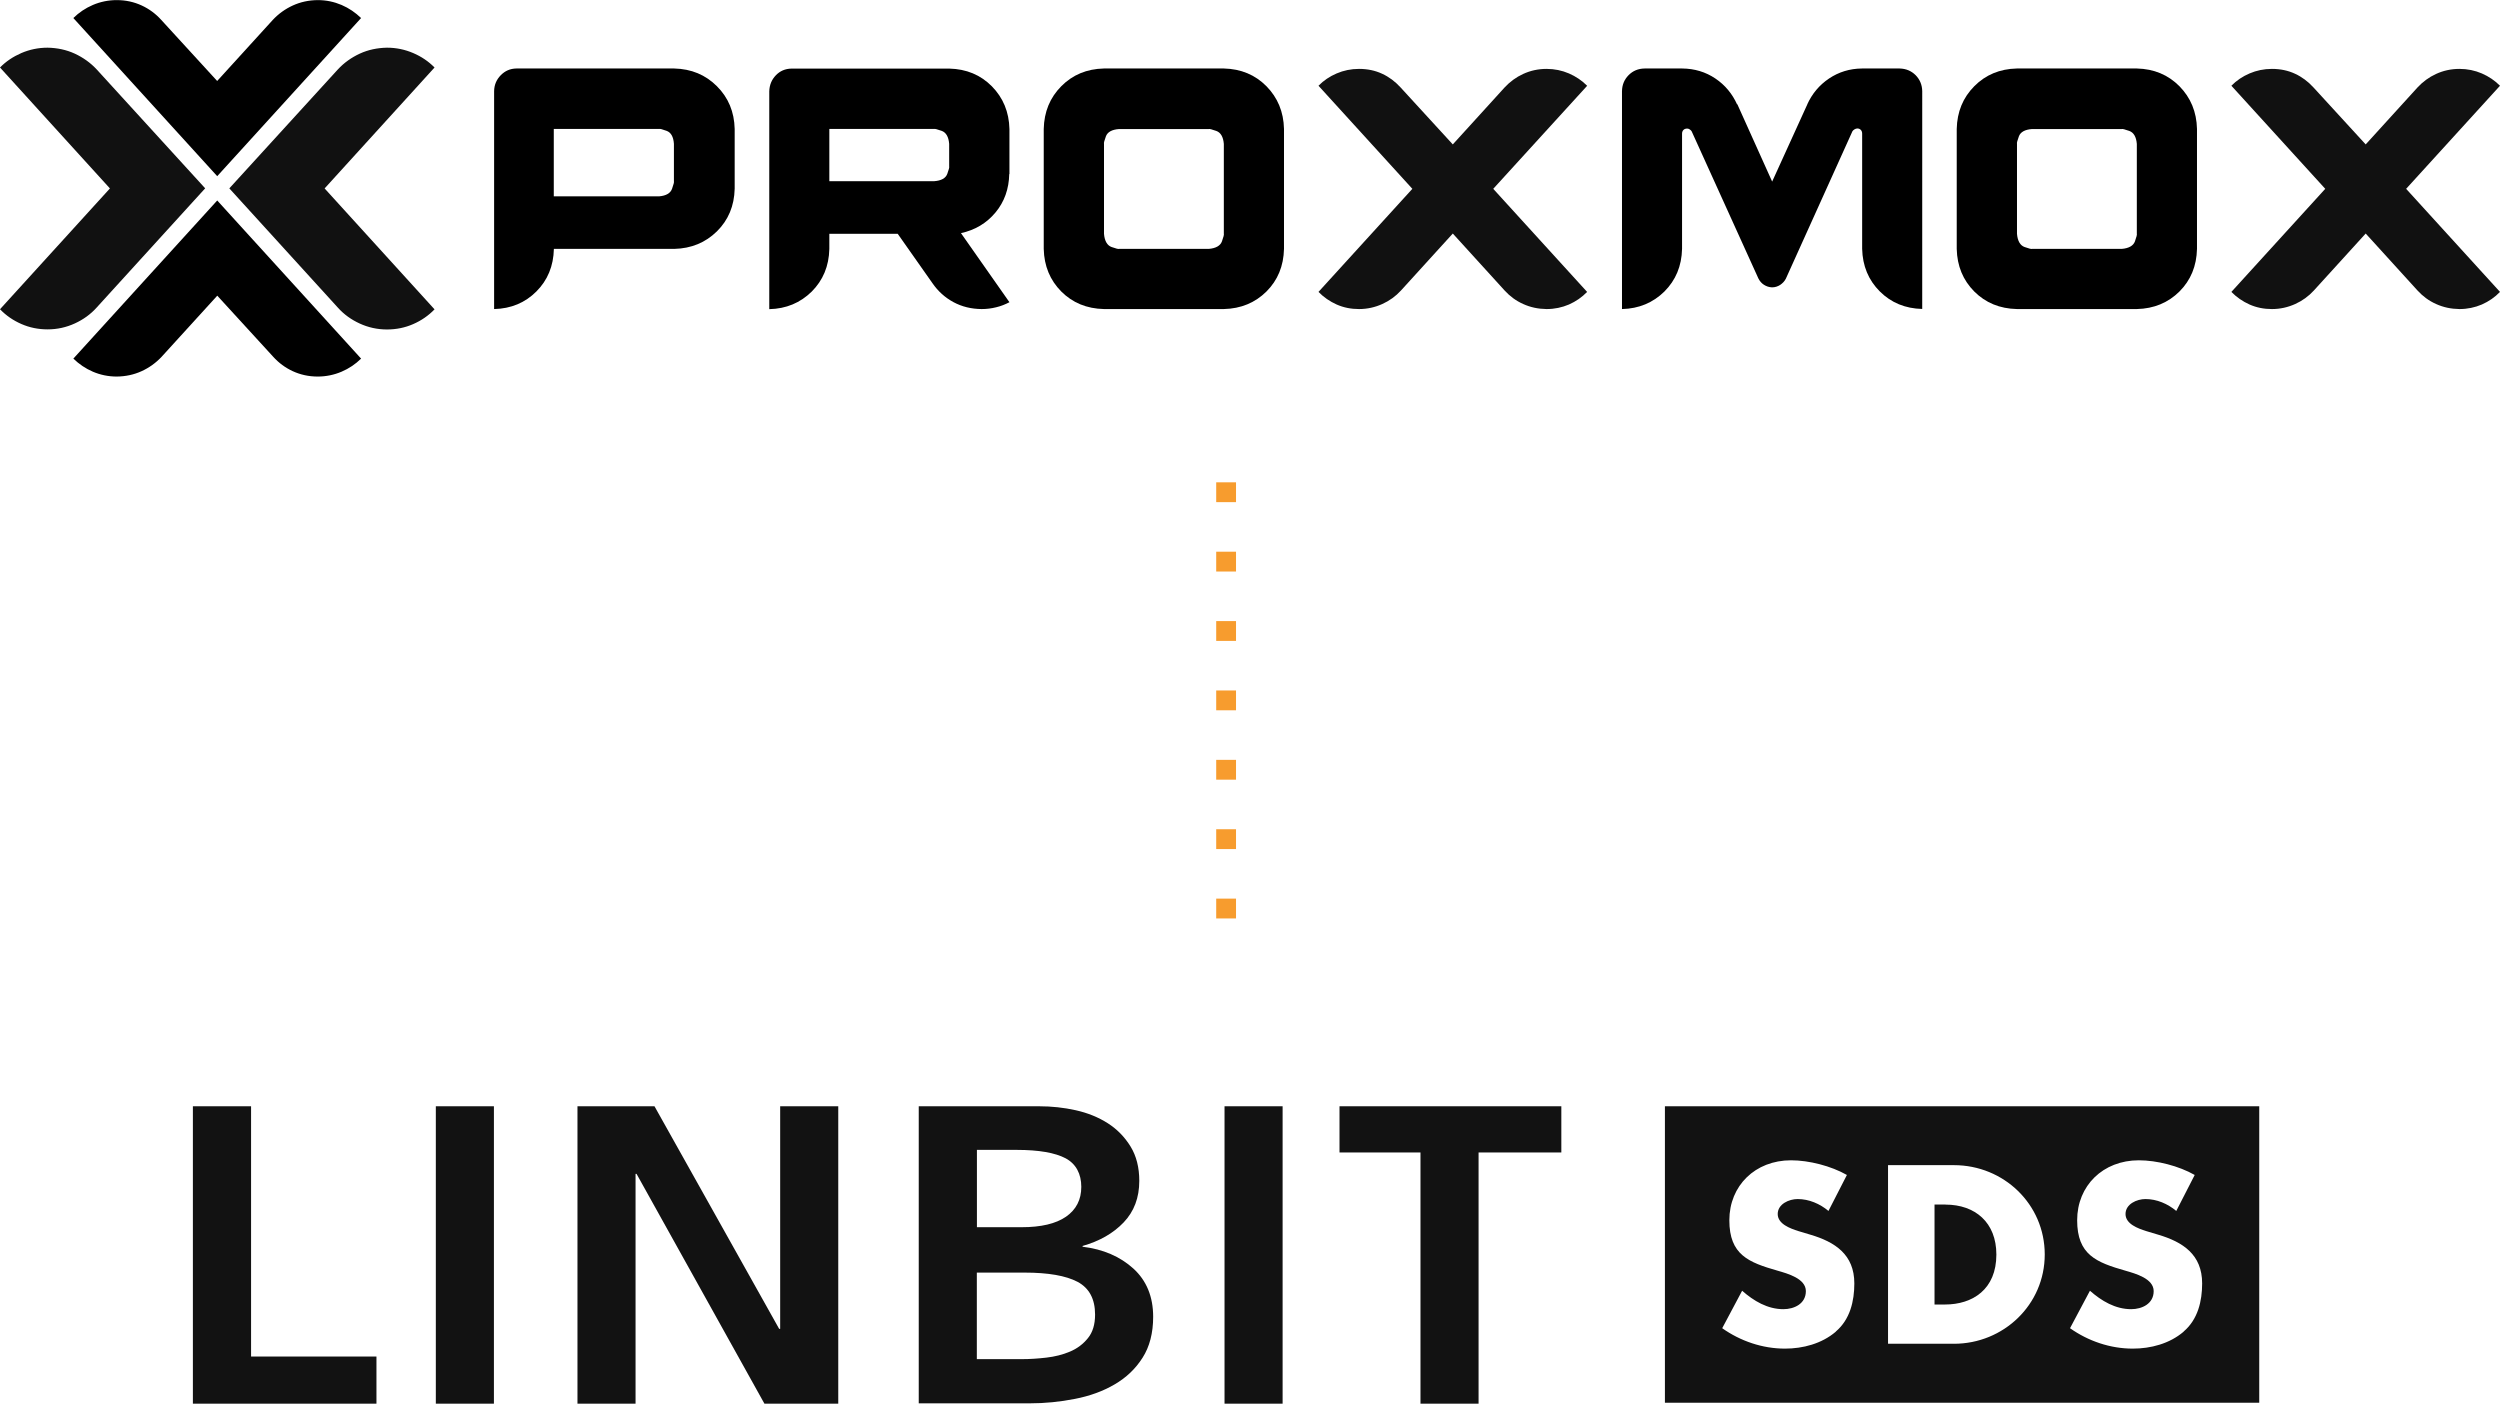 <svg xmlns="http://www.w3.org/2000/svg" xmlns:xlink="http://www.w3.org/1999/xlink" id="Layer_2" data-name="Layer 2" viewBox="0 0 252.22 141.61"><defs><clipPath id="clippath"><rect y="0" width="252.22" height="38" style="fill: none;"></rect></clipPath><clipPath id="clippath-1"><rect x="19.46" y="111.61" width="208.46" height="30" style="fill: none;"></rect></clipPath><clipPath id="clippath-2"><rect x="19.46" y="111.61" width="208.46" height="30" style="fill: none;"></rect></clipPath></defs><g id="Layer_1-2" data-name="Layer 1"><line x1="123.7" y1="48.66" x2="123.7" y2="94.56" style="fill: none; stroke: #f79c2e; stroke-dasharray: 2 5; stroke-miterlimit: 10; stroke-width: 2px;"></line></g><g id="Kubernetes_-_Overview" data-name="Kubernetes - Overview"><g id="proxmox-logo-horizontal"><g style="clip-path: url(#clippath);"><path d="M21.92,17.78L7.4,1.82c.57-.56,1.22-1,1.97-1.32.75-.32,1.56-.49,2.41-.49.91,0,1.75.19,2.51.54.76.35,1.42.84,1.98,1.46l5.64,6.16,5.61-6.16c.58-.62,1.26-1.11,2.03-1.46.77-.35,1.6-.53,2.5-.54.86,0,1.66.17,2.41.49.75.32,1.4.77,1.97,1.32l-14.52,15.96Z"></path><path d="M21.91,20.22l14.52,15.96c-.57.56-1.22,1-1.97,1.32-.75.32-1.56.49-2.41.49-.91,0-1.75-.19-2.51-.54-.76-.35-1.42-.84-1.98-1.46l-5.64-6.16-5.61,6.16c-.58.62-1.26,1.11-2.03,1.46-.77.35-1.6.53-2.5.54-.86,0-1.66-.17-2.41-.49-.75-.32-1.4-.77-1.97-1.32l14.52-15.96Z"></path><path d="M20.7,19h0L9.76,7.01c-.63-.68-1.38-1.21-2.22-1.6-.85-.39-1.76-.58-2.74-.6-.94,0-1.82.19-2.64.54C1.33,5.71.61,6.19,0,6.81l11.09,12.2L0,31.2c.61.63,1.33,1.13,2.16,1.49.82.36,1.7.54,2.64.54.99,0,1.9-.21,2.75-.6.85-.39,1.59-.92,2.2-1.6l10.94-12.02Z" style="fill: #111;"></path><path d="M23.14,19h0l10.94-11.99c.63-.68,1.38-1.21,2.22-1.6.85-.39,1.76-.58,2.74-.6.94,0,1.82.19,2.64.54.82.35,1.54.83,2.16,1.46l-11.09,12.2,11.09,12.2c-.61.63-1.33,1.13-2.16,1.49-.82.36-1.7.54-2.64.54-.99,0-1.9-.21-2.75-.6-.85-.39-1.59-.92-2.2-1.6l-10.94-12.02Z" style="fill: #111;"></path><path d="M68.01,6.91h-15.91c-.63.01-1.15.24-1.58.68-.43.44-.66.97-.67,1.61v21.98c1.71-.04,3.13-.64,4.26-1.77,1.14-1.14,1.73-2.57,1.77-4.3h12.14c1.73-.04,3.16-.64,4.31-1.77,1.15-1.14,1.75-2.57,1.79-4.3v-6.03c-.04-1.73-.64-3.16-1.79-4.31-1.15-1.15-2.58-1.75-4.31-1.79M55.87,19.81v-6.8h10.64c.06-.03.31.03.74.19.44.16.69.59.74,1.31v3.78c.03.06-.03.32-.19.76-.16.44-.59.7-1.31.76h-10.64Z"></path><path d="M101.84,17.56v-4.54c-.04-1.73-.64-3.16-1.77-4.31-1.14-1.15-2.57-1.75-4.3-1.79h-15.91c-.64.01-1.17.24-1.59.68-.42.44-.64.97-.66,1.61v21.98c1.71-.04,3.13-.64,4.28-1.77,1.14-1.14,1.74-2.57,1.78-4.3v-1.53h6.9l3.51,4.99c.56.81,1.26,1.44,2.11,1.9.85.46,1.8.69,2.84.7.51,0,.99-.06,1.47-.18.47-.11.92-.29,1.34-.51l-4.89-6.97c1.42-.31,2.58-1,3.48-2.08.9-1.08,1.36-2.38,1.39-3.88M83.67,18.28v-5.27h10.57c.06-.03.32.03.76.19.44.16.7.59.76,1.31v2.29c.03.06-.03.31-.19.74-.16.44-.61.69-1.33.74h-10.57Z"></path><path d="M123.47,6.91h-12.1c-1.73.04-3.16.64-4.3,1.79-1.14,1.15-1.73,2.58-1.77,4.31v12.1c.04,1.73.64,3.16,1.77,4.3,1.14,1.14,2.57,1.73,4.3,1.77h12.1c1.73-.04,3.16-.64,4.3-1.77,1.14-1.14,1.73-2.57,1.77-4.3v-12.1c-.04-1.73-.64-3.16-1.77-4.31-1.14-1.15-2.57-1.75-4.3-1.79M123.47,23.59c.03.06-.03.32-.19.76-.16.44-.61.7-1.33.76h-9.05c-.06.03-.32-.03-.76-.19-.44-.16-.7-.61-.76-1.33v-9.09c-.03-.06.03-.31.19-.74.16-.44.61-.69,1.33-.74h9.05c.06-.03.32.03.76.19.44.16.7.59.76,1.31v9.08h0Z"></path><path d="M160.12,8.65c-.53-.53-1.14-.94-1.83-1.24-.7-.3-1.45-.46-2.26-.46-.86,0-1.64.18-2.36.51-.72.33-1.34.79-1.87,1.36l-5.23,5.75-5.27-5.75c-.54-.59-1.16-1.06-1.86-1.38-.71-.33-1.48-.49-2.33-.49-.81,0-1.56.16-2.26.46-.7.3-1.31.71-1.83,1.24l9.47,10.4-9.47,10.4c.53.54,1.14.96,1.83,1.27.7.31,1.45.46,2.26.46.84,0,1.62-.18,2.35-.51.73-.33,1.36-.79,1.88-1.36l5.23-5.75,5.23,5.75c.53.58,1.15,1.04,1.87,1.36.72.33,1.51.5,2.36.51.81,0,1.56-.16,2.26-.46.7-.31,1.31-.73,1.83-1.27l-9.47-10.4,9.48-10.4Z" style="fill: #111;"></path><path d="M191.67,6.91h-3.81c-1.25.01-2.36.36-3.33,1.01-.98.66-1.71,1.53-2.21,2.63l.04-.07-3.57,7.84-3.53-7.84v.07c-.49-1.09-1.22-1.97-2.2-2.63-.98-.66-2.1-1-3.35-1.01h-3.78c-.66.01-1.2.24-1.63.68-.43.44-.65.97-.66,1.61v21.98c1.71-.04,3.13-.64,4.28-1.77,1.14-1.14,1.74-2.57,1.78-4.3v-11.62c0-.16.05-.29.14-.38.09-.09.22-.14.38-.14.09,0,.18.03.26.09.09.06.15.12.19.19l6.73,14.84c.13.26.31.48.56.64.25.16.52.25.82.26.3,0,.57-.09.81-.24.24-.16.44-.36.58-.63l6.72-14.88c.05-.07.12-.14.21-.19s.18-.09.28-.09c.14,0,.26.05.35.14.09.09.14.22.14.38v11.62c.04,1.73.64,3.16,1.78,4.3,1.14,1.14,2.57,1.73,4.28,1.77V9.2c-.01-.64-.24-1.18-.66-1.61-.44-.44-.97-.66-1.61-.68"></path><path d="M215.58,6.91h-12.1c-1.73.04-3.16.64-4.3,1.79-1.14,1.15-1.73,2.58-1.77,4.31v12.1c.04,1.73.64,3.16,1.77,4.3,1.14,1.14,2.57,1.73,4.3,1.77h12.1c1.73-.04,3.16-.64,4.3-1.77,1.14-1.14,1.73-2.57,1.77-4.3v-12.1c-.04-1.73-.64-3.16-1.77-4.31-1.14-1.15-2.57-1.75-4.3-1.79M215.58,23.59c.03.06-.03.32-.19.76-.16.44-.61.7-1.33.76h-9.05c-.06.03-.32-.03-.76-.19-.44-.16-.7-.61-.76-1.33v-9.09c-.03-.06.03-.31.19-.74.16-.44.61-.69,1.33-.74h9.05c.06-.03.32.03.76.19.44.16.7.59.76,1.31v9.08Z"></path><path d="M252.22,8.65c-.53-.53-1.14-.94-1.83-1.24-.7-.3-1.45-.46-2.26-.46-.86,0-1.64.18-2.36.51-.72.33-1.34.79-1.87,1.36l-5.23,5.75-5.27-5.75c-.54-.59-1.16-1.06-1.86-1.38-.71-.33-1.48-.49-2.33-.49-.81,0-1.56.16-2.26.46-.7.3-1.31.71-1.83,1.24l9.47,10.4-9.47,10.4c.53.54,1.14.96,1.83,1.27.7.31,1.45.46,2.26.46.84,0,1.62-.18,2.35-.51.73-.33,1.36-.79,1.88-1.36l5.23-5.75,5.23,5.75c.53.58,1.15,1.04,1.87,1.36.72.33,1.51.5,2.36.51.81,0,1.56-.16,2.26-.46.7-.31,1.31-.73,1.83-1.27l-9.47-10.4,9.47-10.4Z" style="fill: #111;"></path></g></g><g id="LINBIT-SDS-mono-2025"><g style="clip-path: url(#clippath-1);"><g style="clip-path: url(#clippath-2);"><path d="M167.97,141.52h59.96v-29.91h-59.96v29.91ZM185.2,134.36c-1.41,1.2-3.3,1.7-5.12,1.7-2.27,0-4.49-.76-6.33-2.06l2.01-3.78c1.17,1.03,2.56,1.86,4.16,1.86,1.1,0,2.27-.55,2.27-1.82s-1.84-1.77-2.84-2.06c-2.94-.84-4.88-1.6-4.88-5.09s2.61-6.05,6.22-6.05c1.82,0,4.04.57,5.64,1.48l-1.86,3.63c-.86-.72-1.96-1.2-3.11-1.2-.86,0-2.01.5-2.01,1.51s1.27,1.46,2.08,1.72l1.2.36c2.51.74,4.45,2.01,4.45,4.92,0,1.79-.43,3.63-1.86,4.85M197.13,135.57h-6.65v-18.02h6.65c5.02,0,9.16,3.94,9.16,9.01s-4.16,9.01-9.16,9.01M220.29,134.36c-1.41,1.2-3.3,1.7-5.12,1.7-2.27,0-4.49-.76-6.33-2.06l2.01-3.78c1.17,1.03,2.56,1.86,4.16,1.86,1.1,0,2.27-.55,2.27-1.82s-1.84-1.77-2.84-2.06c-2.94-.84-4.88-1.6-4.88-5.09s2.61-6.05,6.22-6.05c1.82,0,4.04.57,5.64,1.48l-1.86,3.63c-.86-.72-1.96-1.2-3.11-1.2-.86,0-2.01.5-2.01,1.51s1.27,1.46,2.08,1.72l1.2.36c2.51.74,4.45,2.01,4.45,4.92,0,1.79-.43,3.63-1.86,4.85" style="fill: #121212;"></path><path d="M196.27,121.52h-1.1v10.09h1.05c2.8,0,5.19-1.53,5.19-5.04,0-3.23-2.13-5.04-5.14-5.04" style="fill: #121212;"></path><polygon points="19.46 111.61 25.33 111.61 25.33 136.86 37.98 136.86 37.98 141.61 19.46 141.61 19.46 111.61" style="fill: #121212;"></polygon><rect x="43.97" y="111.61" width="5.86" height="30" style="fill: #121212;"></rect><polygon points="58.26 111.61 66.03 111.61 78.61 134.07 78.71 134.07 78.71 111.61 84.57 111.61 84.57 141.61 77.12 141.61 64.22 118.43 64.12 118.43 64.12 141.61 58.26 141.61 58.26 111.61" style="fill: #121212;"></polygon><path d="M92.69,111.61h12.16c1.24,0,2.47.13,3.68.4,1.21.27,2.29.71,3.23,1.31.95.61,1.71,1.39,2.3,2.35.59.96.88,2.12.88,3.47,0,1.7-.53,3.09-1.58,4.19-1.05,1.1-2.44,1.89-4.14,2.37v.08c2.08.25,3.78.99,5.12,2.2,1.33,1.21,2,2.84,2,4.87,0,1.64-.36,3.02-1.07,4.13-.71,1.12-1.65,2.01-2.82,2.69-1.16.68-2.5,1.17-4,1.46-1.51.3-3.03.45-4.58.45h-11.18v-30ZM98.55,123.81h4.53c1.95,0,3.44-.35,4.47-1.06,1.02-.71,1.54-1.71,1.54-3.01s-.53-2.32-1.58-2.88c-1.06-.56-2.7-.85-4.93-.85h-4.02v7.8ZM98.55,137.12h4.58c.74,0,1.55-.05,2.42-.15.87-.1,1.67-.3,2.4-.61.73-.31,1.33-.76,1.81-1.36.48-.59.72-1.38.72-2.37,0-1.58-.59-2.68-1.77-3.31-1.18-.62-2.96-.93-5.35-.93h-4.81v8.73Z" style="fill: #121212;"></path><rect x="123.54" y="111.61" width="5.86" height="30" style="fill: #121212;"></rect><polygon points="143.31 116.27 135.14 116.27 135.14 111.61 157.52 111.61 157.52 116.27 149.17 116.27 149.17 141.61 143.31 141.61 143.31 116.27" style="fill: #121212;"></polygon></g></g></g></g></svg>